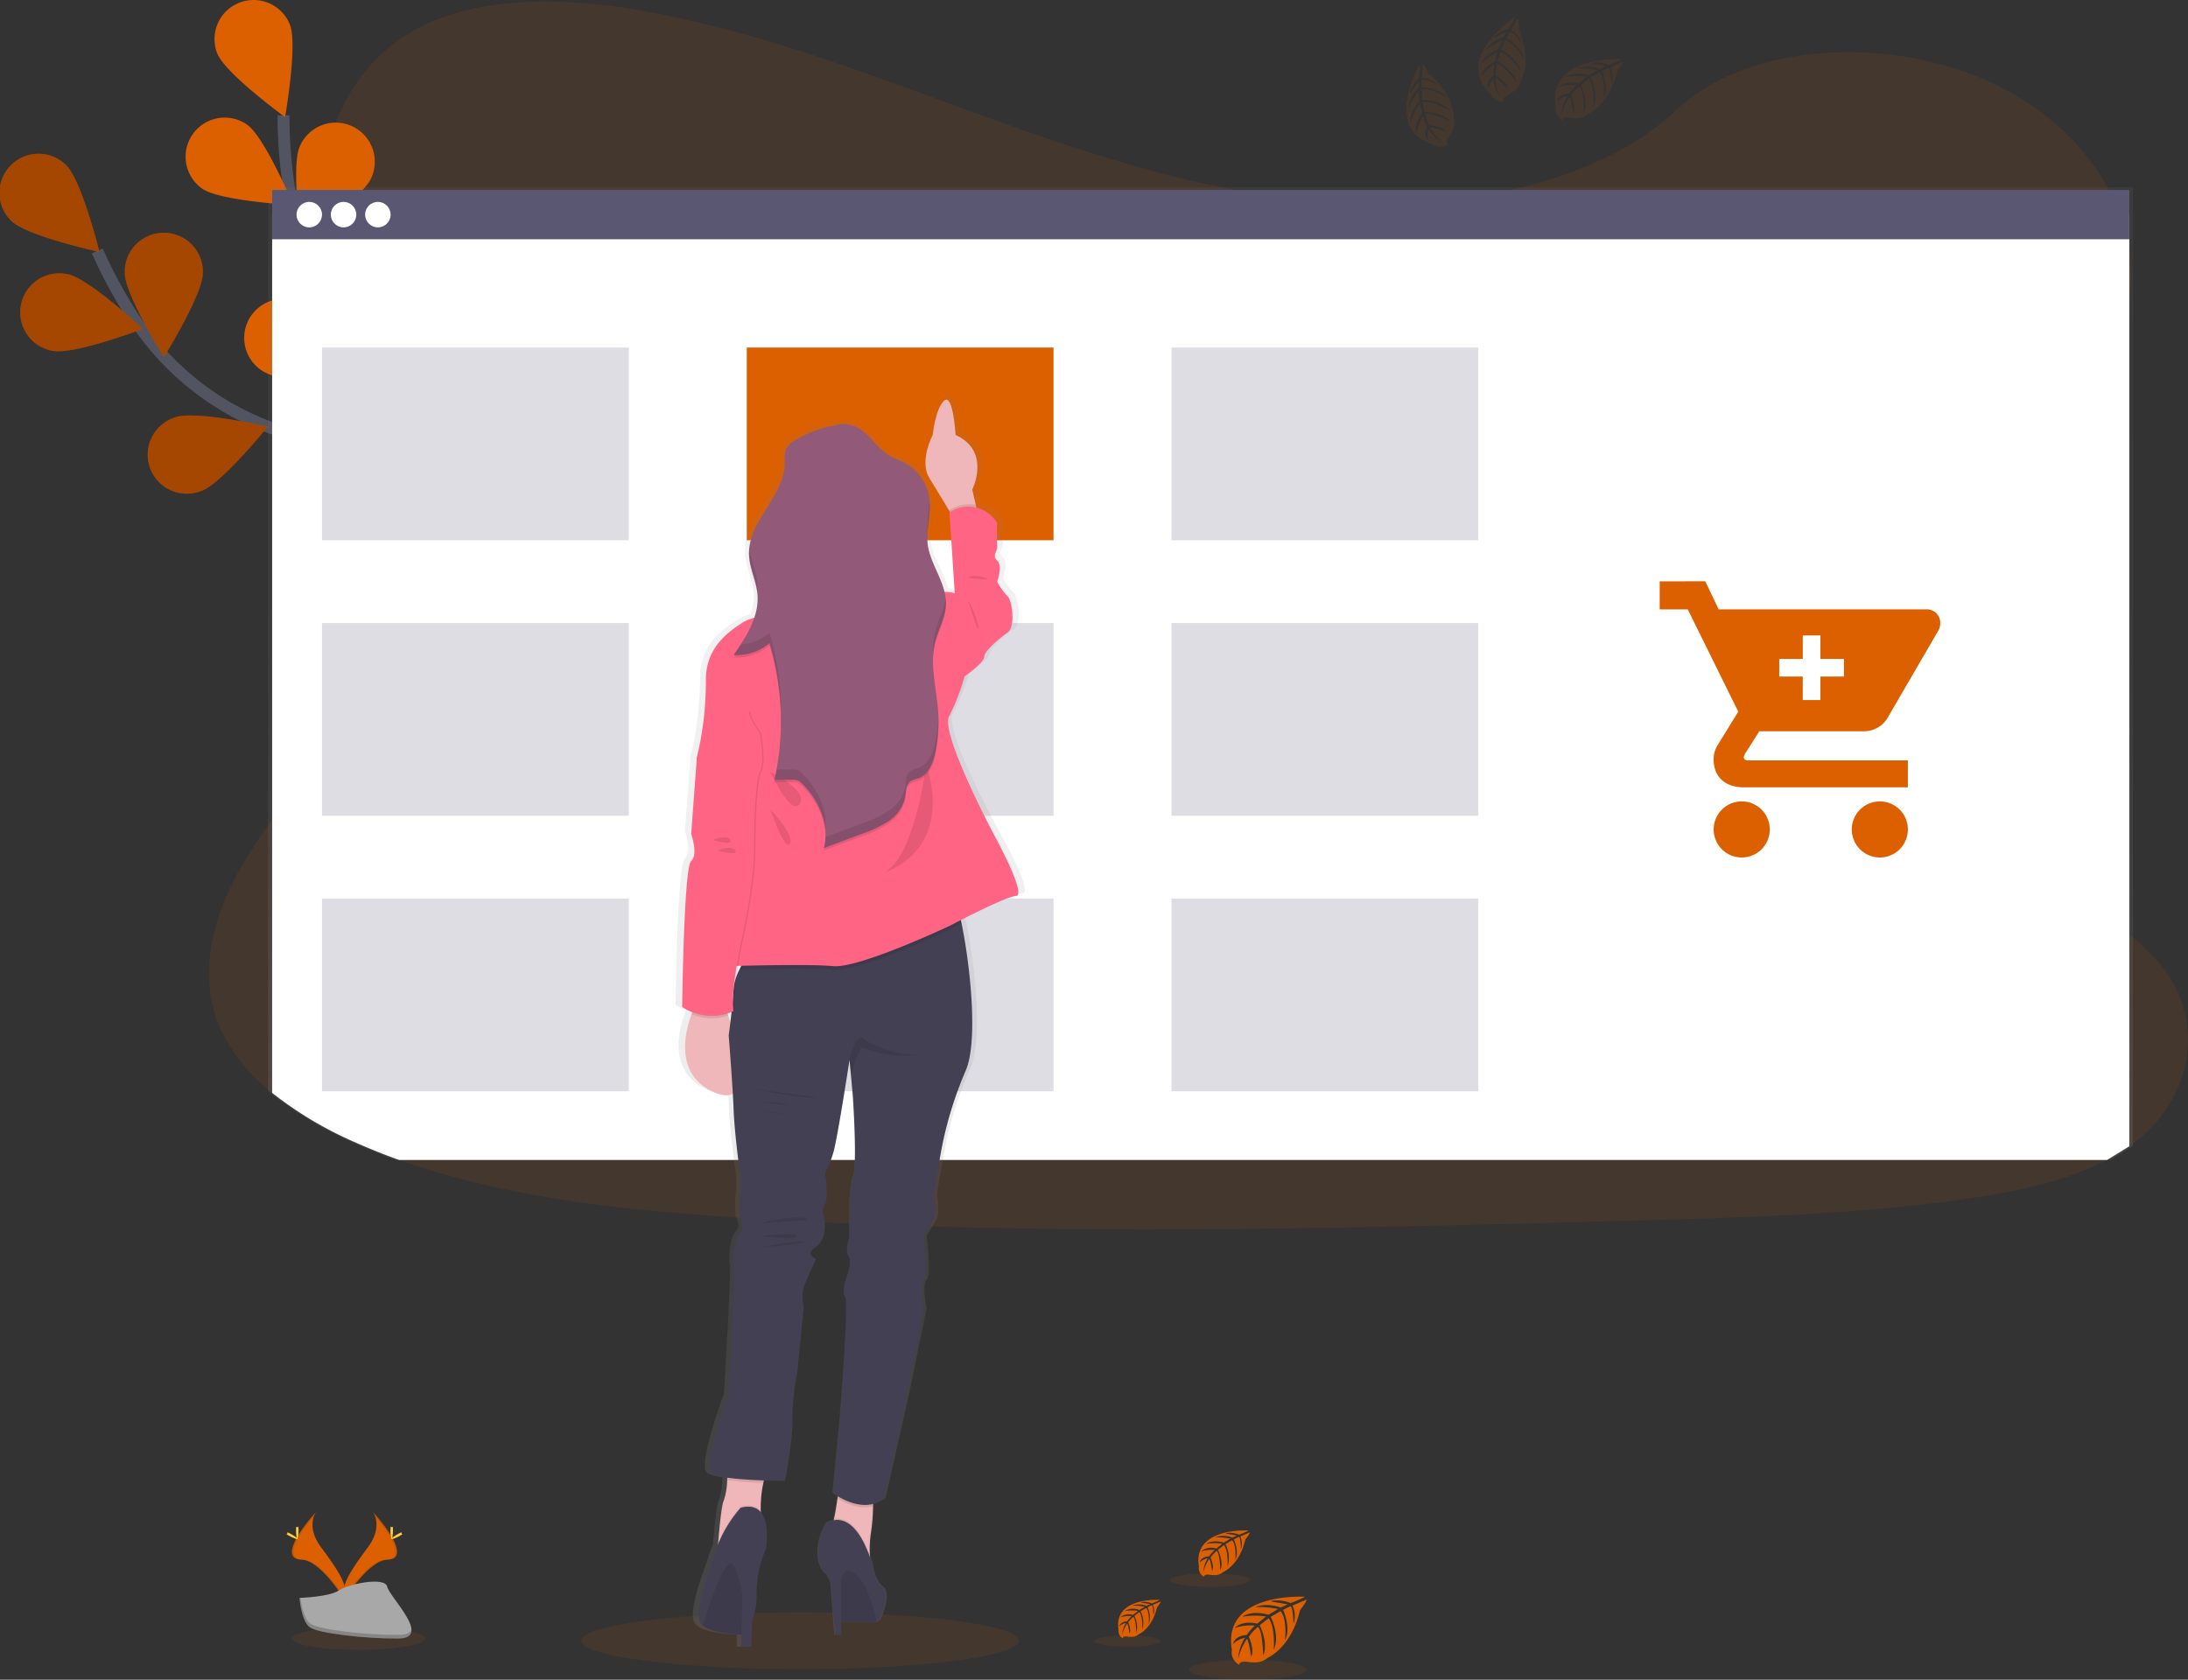 <svg xmlns="http://www.w3.org/2000/svg" xmlns:xlink="http://www.w3.org/1999/xlink" width="369.577" height="283.785" viewBox="0 0 369.577 283.785"><rect x="0" y="0" width="369.577" height="283.785" fill="#333333" stroke="none"/><defs><style>.a,.c{fill:#dc5f00;}.a,.e,.s{opacity:0.1;}.b{fill:none;stroke:#535461;stroke-miterlimit:10;stroke-width:2px;}.d{opacity:0.25;}.f{fill:#ffd037;}.g{fill:#a8a8a8;}.h,.l{opacity:0.2;}.i{fill:url(#a);}.j{fill:#fff;}.k,.l{fill:#5a5773;}.m{fill:url(#b);}.n{fill:#efb7b9;}.o{fill:#ff6484;}.p{fill:#444053;}.q{fill:#a1616a;}.r{fill:#925978;}</style><linearGradient id="a" x1="0.5" y1="1" x2="0.5" gradientUnits="objectBoundingBox"><stop offset="0" stop-color="gray" stop-opacity="0.251"/><stop offset="0.54" stop-color="gray" stop-opacity="0.122"/><stop offset="1" stop-color="gray" stop-opacity="0.102"/></linearGradient><linearGradient id="b" x1="0.5" x2="0.5" xlink:href="#a"/></defs><g transform="translate(0.01 0.019)"><path class="a" d="M473.865,214.909c-.331.242-.636.477-.96.705a32.379,32.379,0,0,1-3.751,2.288c-6.814,3.592-15.214,5.347-23.4,6.539-18.35,2.675-37.083,3.2-55.737,3.705-50.4,1.384-100.929,2.765-151.21-.424-19.866-1.258-40.169-3.364-58.171-9.82q-3.871-1.384-7.589-3.053a62.325,62.325,0,0,1-13.84-8.277,30.135,30.135,0,0,1-8.642-10.615c-3.8-8.357-1.791-17.744,2.553-25.935a80.594,80.594,0,0,1,6.089-9.526c3.354-4.612,7.052-9.092,10.426-13.7,12.006-16.383,19.84-37.11,8.758-53.913-3.185-4.827-7.787-9.066-10.383-14.1-3.311-6.447-3.056-13.6-2-20.558q.205-1.324.434-2.622c1.8-10.31,5.182-21.419,15.615-27.855,10.837-6.688,26.226-6.35,39.676-3.973C242.648,27.5,261.941,35.277,281.439,42.3s39.9,13.433,61.326,14.121c18.922.609,40.993-3.95,53.552-15.8,12.2-11.509,35.126-12.386,51.652-5.433,11.344,4.771,19.806,13.367,23.376,23.035a30.069,30.069,0,0,1,1.553,6,27.667,27.667,0,0,1,.278,5.658c-.05.934-.146,1.857-.278,2.771-2.761,19.078-22.637,34.126-34.719,51.168-5.9,8.324-10.072,18.323-6.013,27.3,6.192,13.678,27.723,18.542,40.725,28.72a30.593,30.593,0,0,1,6.39,6.556C485.589,195.45,483.261,207.684,473.865,214.909Z" transform="translate(-113.251 -21.976)"/><g transform="translate(-0.01 -0.019)"><path class="b" d="M160.518,214.64s-15.231-26.991-38.182-34.766a46.945,46.945,0,0,1-23.786-17.793A78.8,78.8,0,0,1,91.53,149.46" transform="translate(-75.094 -107.073)"/><path class="c" d="M43.893,111.5c2.616,2.526,14.794,5.175,14.794,5.175s-2.98-12.092-5.6-14.631a6.6,6.6,0,1,0-9.192,9.47Z" transform="translate(-41.89 -74.11)"/><path class="c" d="M58.008,174.055c3.573.709,15.231-3.705,15.231-3.705s-9.089-8.529-12.665-9.238a6.6,6.6,0,1,0-2.566,12.944Z" transform="translate(-49.115 -114.781)"/><path class="c" d="M126.381,246.209c3.443-1.192,11.257-10.883,11.257-10.883s-12.145-2.778-15.585-1.586a6.6,6.6,0,1,0,4.3,12.469Z" transform="translate(-92.407 -163.249)"/><path class="c" d="M198.5,286.78c3.6-.6,12.946-8.824,12.946-8.824s-11.5-4.791-15.095-4.2A6.6,6.6,0,0,0,198.5,286.78Z" transform="translate(-141.51 -190.182)"/><path class="c" d="M118.731,147.113c0,3.642-6.589,14.214-6.589,14.214s-6.6-10.565-6.605-14.208a6.6,6.6,0,1,1,13.194,0Z" transform="translate(-84.462 -100.995)"/><path class="c" d="M200.151,193.172c-1.089,3.477-10.542,11.589-10.542,11.589s-3.139-12.069-2.063-15.562a6.6,6.6,0,0,1,12.582,3.943Z" transform="translate(-139.169 -130.74)"/><path class="c" d="M271.447,253.441c-.483,3.612-8.43,13.2-8.43,13.2s-5.132-11.35-4.635-14.962a6.6,6.6,0,1,1,13.079,1.758Z" transform="translate(-186.679 -171.624)"/><path class="d" d="M43.893,111.5c2.616,2.526,14.794,5.175,14.794,5.175s-2.98-12.092-5.6-14.631a6.6,6.6,0,1,0-9.192,9.47Z" transform="translate(-41.89 -74.11)"/><path class="d" d="M58.008,174.055c3.573.709,15.231-3.705,15.231-3.705s-9.089-8.529-12.665-9.238a6.6,6.6,0,1,0-2.566,12.944Z" transform="translate(-49.115 -114.781)"/><path class="d" d="M126.381,246.209c3.443-1.192,11.257-10.883,11.257-10.883s-12.145-2.778-15.585-1.586a6.6,6.6,0,1,0,4.3,12.469Z" transform="translate(-92.407 -163.249)"/><path class="d" d="M198.5,286.78c3.6-.6,12.946-8.824,12.946-8.824s-11.5-4.791-15.095-4.2A6.6,6.6,0,0,0,198.5,286.78Z" transform="translate(-141.51 -190.182)"/><path class="d" d="M118.731,147.113c0,3.642-6.589,14.214-6.589,14.214s-6.6-10.565-6.605-14.208a6.6,6.6,0,1,1,13.194,0Z" transform="translate(-84.462 -100.995)"/><path class="d" d="M200.151,193.172c-1.089,3.477-10.542,11.589-10.542,11.589s-3.139-12.069-2.063-15.562a6.6,6.6,0,0,1,12.582,3.943Z" transform="translate(-139.169 -130.74)"/><path class="d" d="M271.447,253.441c-.483,3.612-8.43,13.2-8.43,13.2s-5.132-11.35-4.635-14.962a6.6,6.6,0,1,1,13.079,1.758Z" transform="translate(-186.679 -171.624)"/><path class="b" d="M223.193,167.823s-2.98-30.852-20.82-47.261a46.93,46.93,0,0,1-14.535-25.905,78.849,78.849,0,0,1-1.3-14.386" transform="translate(-138.646 -60.792)"/><path class="c" d="M151.8,30.513c1.364,3.381,11.433,10.714,11.433,10.714s2.169-12.267.808-15.648a6.6,6.6,0,1,0-12.251,4.933Z" transform="translate(-115.082 -21.441)"/><path class="c" d="M139.35,93.448c2.98,2.1,15.419,2.781,15.419,2.781s-4.824-11.476-7.8-13.572a6.6,6.6,0,0,0-7.615,10.791Z" transform="translate(-105.211 -61.58)"/><path class="c" d="M172.8,187.133c3.642.308,14.714-5.384,14.714-5.384s-9.976-7.46-13.608-7.764a6.6,6.6,0,1,0-1.106,13.148Z" transform="translate(-125.315 -123.453)"/><path class="c" d="M222.167,253.373c3.53.914,15.413-2.821,15.413-2.821s-8.572-9.039-12.1-9.953a6.6,6.6,0,1,0-3.311,12.775Z" transform="translate(-159.172 -167.894)"/><path class="c" d="M205.635,93.7c-1.473,3.331-11.784,10.32-11.784,10.32s-1.755-12.33-.281-15.664A6.6,6.6,0,1,1,205.636,93.7Z" transform="translate(-142.955 -63.571)"/><path class="c" d="M256.043,167.991c-2.4,2.738-14.333,6.324-14.333,6.324s2.013-12.29,4.42-15.029a6.6,6.6,0,1,1,9.913,8.7Z" transform="translate(-175.55 -112.145)"/><path class="c" d="M300.617,252.481c-1.907,3.106-13.059,8.655-13.059,8.655s-.093-12.456,1.814-15.562a6.6,6.6,0,1,1,11.257,6.907Z" transform="translate(-206.217 -169.256)"/></g><ellipse class="a" cx="36.928" cy="4.808" rx="36.928" ry="4.808" transform="translate(98.207 272.37)"/><g transform="translate(48.386 255.424)"><ellipse class="a" cx="11.218" cy="1.92" rx="11.218" ry="1.92" transform="translate(0.941 19.462)"/><path class="c" d="M222.017,792.94s1.818,2.381-.841,5.96-4.851,6.622-3.973,8.864c0,0,4.01-6.672,7.284-6.764S225.613,796.953,222.017,792.94Z" transform="translate(-207.421 -792.94)"/><path class="e" d="M222.24,792.94a2.924,2.924,0,0,1,.371.748c3.185,3.741,4.884,7.234,1.821,7.321-2.851.083-6.274,5.182-7.092,6.47a3.055,3.055,0,0,0,.1.295s4.01-6.672,7.284-6.764S225.836,796.953,222.24,792.94Z" transform="translate(-207.644 -792.94)"/><path class="f" d="M241.5,801c0,.838-.093,1.516-.209,1.516s-.212-.662-.212-1.516.119-.444.235-.444S241.5,800.167,241.5,801Z" transform="translate(-223.524 -797.971)"/><path class="f" d="M242.956,803.957c-.735.4-1.377.642-1.434.54s.5-.51,1.232-.911.444-.109.5,0S243.691,803.556,242.956,803.957Z" transform="translate(-223.817 -799.924)"/><path class="c" d="M194.869,792.94s-1.818,2.381.841,5.96,4.851,6.622,3.973,8.864c0,0-4.01-6.672-7.284-6.764S191.279,796.953,194.869,792.94Z" transform="translate(-189.881 -792.94)"/><path class="e" d="M194.854,792.94a2.923,2.923,0,0,0-.371.748c-3.185,3.741-4.884,7.234-1.821,7.321,2.854.083,6.274,5.182,7.092,6.47a2.351,2.351,0,0,1-.1.295s-4.01-6.672-7.284-6.764S191.265,796.953,194.854,792.94Z" transform="translate(-189.867 -792.94)"/><path class="f" d="M192.91,801c0,.838.093,1.516.209,1.516s.212-.662.212-1.516-.119-.444-.235-.444S192.91,800.167,192.91,801Z" transform="translate(-191.303 -797.971)"/><path class="f" d="M188.5,803.957c.735.4,1.374.642,1.43.54s-.5-.51-1.232-.911-.444-.109-.5,0S187.77,803.556,188.5,803.957Z" transform="translate(-188.057 -799.924)"/><path class="g" d="M194.66,831.246s5.086-.159,6.622-1.248,7.821-2.4,8.2-.646,7.642,8.7,1.9,8.751-13.34-.894-14.87-1.824S194.66,831.246,194.66,831.246Z" transform="translate(-192.474 -816.724)"/><path class="h" d="M211.483,843.034c-5.741.046-13.34-.894-14.87-1.824-1.165-.712-1.629-3.258-1.785-4.43h-.169s.331,4.1,1.851,5.033,9.128,1.871,14.87,1.824c1.655,0,2.232-.6,2.2-1.477C213.351,842.7,212.718,843.024,211.483,843.034Z" transform="translate(-192.474 -822.265)"/><path class="c" d="M682.383,836.173s-14-.844-12.347,8.966a2.387,2.387,0,0,0,1.242,2.52s.027-.725,1.437-.48a6.414,6.414,0,0,0,1.52.073,3.145,3.145,0,0,0,1.861-.768h0s3.933-1.622,5.463-8.056c0,0,1.132-1.4,1.089-1.765l-2.364.993a4.237,4.237,0,0,1,.172,3.122s-.076-3.059-.53-2.98c-.093,0-1.228.589-1.228.589s1.391,2.98.331,5.125c0,0,.4-3.642-.775-4.91l-1.656.97s1.622,3.066.523,5.569c0,0,.281-3.837-.871-5.334l-1.507,1.175s1.523,3.023.593,5.1c0,0-.119-4.467-.92-4.8a8.668,8.668,0,0,0-1.52,1.656s1.043,2.192.4,3.351c0,0-.4-2.98-.725-2.98a9.838,9.838,0,0,0-1.45,3.311,7.209,7.209,0,0,1,1.132-3.513,3.953,3.953,0,0,0-2.01,1.043s.205-1.394,2.318-1.516a9.068,9.068,0,0,1,1.377-1.586,8.621,8.621,0,0,0-3.4.391s1.129-1.324,3.791-.718l1.487-1.212a12.216,12.216,0,0,0-3.973.04s1.364-1.166,4.374-.331l1.622-.967a14.773,14.773,0,0,0-3.8-.331s1.5-.808,4.271.066l1.159-.52s-1.745-.331-2.255-.394-.536-.2-.536-.2a6.046,6.046,0,0,1,3.275.364A14.74,14.74,0,0,0,682.383,836.173Z" transform="translate(-510.362 -821.847)"/><ellipse class="a" cx="9.907" cy="1.675" rx="9.907" ry="1.675" transform="translate(152.473 24.991)"/><path class="c" d="M619.326,837.769s-7.893-.477-6.953,5.056a1.351,1.351,0,0,0,.7,1.42s0-.411.811-.271a3.864,3.864,0,0,0,.854.043,1.811,1.811,0,0,0,1.05-.434h0s2.218-.917,3.083-4.543c0,0,.636-.791.613-.993l-1.324.566a2.4,2.4,0,0,1,.1,1.762s-.043-1.725-.3-1.685c-.053,0-.692.331-.692.331a3.928,3.928,0,0,1,.192,2.89s.222-2.063-.437-2.771l-.937.55a4.144,4.144,0,0,1,.295,3.139s.159-2.165-.493-3.006l-.848.662a4.046,4.046,0,0,1,.331,2.874s-.07-2.52-.52-2.708a5.176,5.176,0,0,0-.858.924s.589,1.238.225,1.891c0,0-.225-1.679-.407-1.685a5.562,5.562,0,0,0-.818,1.874,4.023,4.023,0,0,1,.636-1.987,2.225,2.225,0,0,0-1.132.586s.116-.788,1.324-.854a5.015,5.015,0,0,1,.775-.894,4.852,4.852,0,0,0-1.92.219,2.157,2.157,0,0,1,2.139-.4l.838-.685a6.9,6.9,0,0,0-2.238.023,2.7,2.7,0,0,1,2.467-.179l.911-.543a8.181,8.181,0,0,0-2.139-.185,3.292,3.292,0,0,1,2.407.036l.662-.291s-.993-.2-1.268-.225-.3-.109-.3-.109a3.417,3.417,0,0,1,1.848.205A7.794,7.794,0,0,0,619.326,837.769Z" transform="translate(-471.83 -822.919)"/><ellipse class="a" cx="5.586" cy="0.944" rx="5.586" ry="0.944" transform="translate(136.474 20.866)"/><path class="c" d="M661.738,802.355s-9.526-.576-8.4,6.1a1.629,1.629,0,0,0,.848,1.715s0-.493.977-.331a4.7,4.7,0,0,0,1.033.05,2.181,2.181,0,0,0,1.268-.523h0s2.679-1.106,3.718-5.486c0,0,.771-.954.742-1.2l-1.609.685a2.9,2.9,0,0,1,.119,2.126s-.053-2.083-.364-2.033c-.06,0-.834.4-.834.4s.947,2.023.232,3.49c0,0,.271-2.49-.526-3.344l-1.132.662a5,5,0,0,1,.358,3.791s.192-2.612-.6-3.642l-1.026.8s1.04,2.056.407,3.47c0,0-.083-3.039-.629-3.271a6.233,6.233,0,0,0-1.033,1.116s.712,1.493.268,2.281c0,0-.268-2.023-.49-2.033a6.646,6.646,0,0,0-.993,2.261,4.871,4.871,0,0,1,.768-2.39,2.691,2.691,0,0,0-1.367.708s.139-.95,1.589-1.033a6.227,6.227,0,0,1,.937-1.079,5.9,5.9,0,0,0-2.318.268,2.6,2.6,0,0,1,2.583-.49l1.013-.824a8.328,8.328,0,0,0-2.705.026s.927-.791,2.98-.215l1.1-.662a10.862,10.862,0,0,0-2.583-.222,3.963,3.963,0,0,1,2.907.043l.788-.351s-1.189-.235-1.536-.271-.364-.132-.364-.132a4.116,4.116,0,0,1,2.228.248A9.709,9.709,0,0,0,661.738,802.355Z" transform="translate(-499.219 -799.229)"/><ellipse class="a" cx="6.745" cy="1.139" rx="6.745" ry="1.139" transform="translate(149.215 10.387)"/></g><g transform="translate(45.271 31.621)"><path class="i" d="M493.642,278.951V117H178.65V269.66a62.711,62.711,0,0,0,13.906,8.5q3.728,1.718,7.615,3.142H489.884Z" transform="translate(-178.65 -117)"/><path class="j" d="M494.424,288.382V131H180.73V279.366a63.347,63.347,0,0,0,13.84,8.277q3.715,1.656,7.589,3.053H490.673Z" transform="translate(-180.041 -126.365)"/><rect class="k" width="313.691" height="8.324" transform="translate(0.692 0.46)"/></g><g transform="translate(50.075 34.091)"><circle class="j" cx="2.152" cy="2.152" r="2.152"/><circle class="j" cx="2.152" cy="2.152" r="2.152" transform="translate(5.794)"/><circle class="j" cx="2.152" cy="2.152" r="2.152" transform="translate(11.588)"/></g><g transform="translate(54.38 58.698)"><rect class="c" width="51.817" height="32.56" transform="translate(71.746)"/><rect class="l" width="51.817" height="32.56"/><rect class="l" width="51.817" height="32.56" transform="translate(143.492)"/><rect class="l" width="51.817" height="32.56" transform="translate(0 46.549)"/><rect class="l" width="51.817" height="32.56" transform="translate(71.746 46.549)"/><rect class="l" width="51.817" height="32.56" transform="translate(143.492 46.549)"/><rect class="l" width="51.817" height="32.56" transform="translate(0 93.095)"/><rect class="l" width="51.817" height="32.56" transform="translate(71.746 93.095)"/><rect class="l" width="51.817" height="32.56" transform="translate(143.492 93.095)"/></g><g transform="translate(114.09 66.829)"><path class="m" d="M441.089,296.8s-9.307-17.012-7.738-19.78a37.7,37.7,0,0,0,2.725-6.774s3.437-2.351,3.437-3.311,2.722-3.182,4.155-4.149.715-5.533,0-6.086a12.612,12.612,0,0,1-1.851-2.49s.993-2.765,0-3.6.146-1.656,0-2.49a33.409,33.409,0,0,1,0-3.871,6.24,6.24,0,0,0-3.662-2.649l-.106-.437-.613-2.579s2.98-5.711-1.854-8.7a8.082,8.082,0,0,0-1.069-.563,3.711,3.711,0,0,0-.026-.374,23.4,23.4,0,0,0-.7-4.374c-.252-.8-.579-1.341-.993-1.218a.662.662,0,0,0-.271.156,3.021,3.021,0,0,0-.513.606h0a.136.136,0,0,1-.023.036,10.383,10.383,0,0,0-1.139,3.162,18.26,18.26,0,0,0-.331,1.987h0a10.918,10.918,0,0,0-.553,1.228c-.586,1.52-1.271,4.152-.023,6.1,1.06,1.656,2.487,3.93,3.523,5.586l.033.053.063.1-.109.07v.255l.1,1.394.8,12.045a5.12,5.12,0,0,0-.735-.156,6.673,6.673,0,0,0-1.069-.07c-.7-2.745-2.616-5.3-2.98-8.165a7.561,7.561,0,0,1-.056-.864c.03-1.8.48-3.616.444-5.417,0-.331,0-.662-.033-.993h0a2.644,2.644,0,0,0-.027-.275,8.142,8.142,0,0,0-4.427-6.168c-.831-.414-1.732-.689-2.54-1.142-1.867-1.046-3.063-2.934-4.758-4.228a5.267,5.267,0,0,0-4.553-.993,21.022,21.022,0,0,0-2.215.457h0a19.982,19.982,0,0,0-5.069,2.106c-.215.129-.43.262-.636.414a2.8,2.8,0,0,0-1.023,1.2,3.134,3.134,0,0,0-.159,1.288c0,.315,0,.636.02.95-.093,5.3-5.8,9.4-6.271,14.568,0,.122-.02.245-.026.368v.566h0v.414c.083,2.268,1.261,4.38,1.477,6.639.02.2.03.4.033.6a10.013,10.013,0,0,1-.586,3.039,8.9,8.9,0,0,0-2.056.834c-1.735,1.116-4.867,3.043-6.009,6.728a9.853,9.853,0,0,0-.434,2.953,61.67,61.67,0,0,1-.967,10.546,19.706,19.706,0,0,1-.609,2.592.609.609,0,0,0-.02.255l-.689,8.94-.122,1.573-.172,2.238s.05.136.123.364a10.53,10.53,0,0,1,.271,1.033,5.555,5.555,0,0,1,.089,2.318,1.6,1.6,0,0,1-.483.851.354.354,0,0,0-.056.063,6.875,6.875,0,0,0-.523,2.278c-.06.464-.116.993-.172,1.543-.331,3.526-.536,8.8-.662,13.168-.119,4.3-.162,7.7-.162,7.7a8.789,8.789,0,0,0,1.778.881c-.046.116-.1.235-.142.361a17.393,17.393,0,0,0-1.079,4.549c-.278,3.255.632,6.87,5.172,8.731a7.307,7.307,0,0,0,.891.3,2.825,2.825,0,0,0,2.265-.139c0,.2.023.384.033.573.046.808.086,1.546.106,2.165.142,3.874,1.1,10.648,1.1,10.648a14.1,14.1,0,0,1,.043,3.6,19.527,19.527,0,0,0,0,4.149s.993,1.656,0,2.49-1.288,4.966-.993,5.533a.186.186,0,0,1,.017.063c.219,1.374-1.016,21.79-1.016,21.79s-1.169,3.126-2.1,6.37c-.907,3.159-1.589,6.43-.748,7.043a7.028,7.028,0,0,0,2.619.709c0,.136-.02.272-.033.411a11.8,11.8,0,0,1-.579,3.43c-.394.563-.808,4.927-1.01,7.284l-.02.262a24.4,24.4,0,0,0-1.066,3.092s-3.169,7.946-2.1,10.009a1.692,1.692,0,0,0,.394.487h0a.9.9,0,0,0,.1.093c1.526,1.222,5.351,1.477,6.738,1.533l-.053,1.967v.073h1.8v-.05c0-.248.04-1.387.1-2.91,0-.272.02-.556.033-.848,0-.228.023-.46.033-.7a12.251,12.251,0,0,0,.785-4.42,19.4,19.4,0,0,1,.7-5.125,14.236,14.236,0,0,1,.917-2.5,11.413,11.413,0,0,0-.222-5.089,3.676,3.676,0,0,0-.662-1.146c0-.07,0-.139,0-.212v-.45a19.1,19.1,0,0,1,.424-4.245.466.466,0,0,1,0-.066c.026-.116.056-.225.086-.331l.02-.073.586.02c1.8.05,3.119.05,3.119.05s1.434-7.331,1.291-10.509v-.43a40.935,40.935,0,0,1,.867-7.453l1.156-11.208a5.894,5.894,0,0,1,0-3.311c.354-.854,1.086-2.44,1.6-3.533.238-.507.427-.9.507-1.076L410,369a2.143,2.143,0,0,1-.51-.255h0c-.467-.311-.884-.92.513-1.818,2.149-1.384,1.434-4.841,1.434-4.841a2.485,2.485,0,0,1,.113-2.351c.745-1.106,0-5.255,0-5.255a17.372,17.372,0,0,0,1.47-3.46c.533-1.655,1.881-9.751,2.516-13.655.209-1.281.331-2.109.331-2.109l.02.2.02.219h0l.179,1.844.023.245.331,3.487s.662,9.165.248,12.757v.066a4.246,4.246,0,0,1-.242,1.089c-.762,1.722-.622,8.562-.583,10.075v.3a6.093,6.093,0,0,0-.4,2.338h0a1.5,1.5,0,0,0,.262.7,1.761,1.761,0,0,1,.255,1.076v.033a3.909,3.909,0,0,1-.04.477,9.094,9.094,0,0,1-.5,1.874,6.86,6.86,0,0,0-.477,3.076h0a.973.973,0,0,0,.189.374.884.884,0,0,1,.109.4.143.143,0,0,0,0,.036c.268,2.228-.424,12.065-.834,17.449-.166,2.126-.285,3.556-.285,3.556L413,408.681l.113.079c.129.093.371.252.7.444v.026l-.05.354c-.162,1.132-.381,2.45-.619,3.457-.02.076-.036.149-.056.219a3.168,3.168,0,0,0-1.215.487c-2.41,4.281-1.344,7.675,0,8.662a3.479,3.479,0,0,1,.811,2.023l.331,4.268v.49a1.272,1.272,0,0,0,.063.391l.1,1.295.139,1.8h1.1v-2.182h.06c1.735.06,4.533.132,5.751.036h.033a2.147,2.147,0,0,0,.331-.036.832.832,0,0,0,.192-.053c.646-.311,2.255-4.874.8-5.91s-1.771-3.973-1.771-3.973c-.126-.384-.252-.748-.381-1.1v-.225a18.211,18.211,0,0,1,.172-3.794,28.862,28.862,0,0,0,.377-4.533v-.421a5.642,5.642,0,0,0,.738-.242l.053-.023a5.2,5.2,0,0,0,1.235-.732l4.053-17.959.427-2.089,2.434-11.883s-.858-4.149,0-4.837c.315-.252.4-1.324.381-2.566-.033-2.172-.381-4.9-.381-4.9s1.146-1.8,1.722-2.9,0-4.01,0-4.01l1.129-6.648a62.831,62.831,0,0,1,4.44-14.522c2.318-4.884.841-18.071-.662-25.091-.04-.182-.079-.361-.119-.533v-.026c.709-.351,1.576-.775,2.5-1.218l.351-.166c1.175-.553,2.42-1.122,3.536-1.6l.073-.03a24.7,24.7,0,0,1,2.46-.92,4.128,4.128,0,0,1,.755-.156C447.1,307.305,441.089,296.8,441.089,296.8Zm-44.8,22.5h.6c-.07.129-.136.262-.2.394-.04.079-.079.156-.116.235-.219.454-.421.917-.586,1.371.066-.49.149-1.023.242-1.593C396.244,319.576,396.268,319.427,396.287,319.294Zm-1.609,8.632a.245.245,0,0,0,0-.046l-.05-.156c-.036-.106-.07-.212-.1-.331q.308-.093.626-.209h.043v.109c-.017.156-.036.311-.056.464h0a.329.329,0,0,1,0,.06,3.222,3.222,0,0,1-.043.364c-.03.238-.06.47-.086.692-.063-.209-.126-.414-.192-.616a1.571,1.571,0,0,1-.139-.331Z" transform="translate(-386.5 -223.338)"/><path class="n" d="M522.946,245.079l-3.576,1.265-1.3-2.152c-.993-1.656-2.371-3.92-3.387-5.566-1.795-2.894.553-7.3.553-7.3s.424-4.427,1.934-5.791,1.93,5.791,1.93,5.791c6.062,2.755,2.814,9.234,2.814,9.234l.589,2.569Z" transform="translate(-471.791 -224.689)"/><path class="e" d="M531.154,280.733,527.578,282l-1.3-2.152v-.189a6.227,6.227,0,0,1,4.44-.877Z" transform="translate(-479.999 -260.343)"/><path class="o" d="M523.56,296.067l1.791-1.516-.9-13.648a5.67,5.67,0,0,1,8.066,1.791,34.82,34.82,0,0,0,0,3.861c.139.828-.964,1.656,0,2.48s0,3.586,0,3.586a12.449,12.449,0,0,0,1.778,2.48c.689.55,1.381,5.1,0,6.066s-3.97,3.172-3.97,4.135-3.311,3.311-3.311,3.311l-2.907-3.844Z" transform="translate(-478.18 -261.175)"/><path class="n" d="M396.412,543.415c-6.682-2.834-5.2-9.758-3.94-13.244a18.029,18.029,0,0,1,.884-2.066l3.748-2.275s.765,1.95,1.583,4.566C400.584,536.481,402.766,546.113,396.412,543.415Z" transform="translate(-389.77 -425.675)"/><path class="n" d="M416.628,766.113a11.256,11.256,0,0,0-.993,2.788,20.132,20.132,0,0,0-.43,4.745c.026,1.1.119,1.824.119,1.824l-7.443,5.119s.043-.6.116-1.48c.192-2.344.593-6.695.97-7.258a12.082,12.082,0,0,0,.56-3.417c.116-1.457.162-2.735.162-2.735S418.644,762.341,416.628,766.113Z" transform="translate(-400.801 -585.202)"/><path class="n" d="M472.656,779.462s0,1.424-.053,3.079a31.536,31.536,0,0,1-.361,4.52,18.605,18.605,0,0,0-.169,3.781c.05,1.655.169,3.145.169,3.145s-7.6-7.185-6.824-7.754a3.52,3.52,0,0,0,.6-1.579c.232-.993.44-2.318.6-3.443.185-1.341.3-2.42.3-2.42Z" transform="translate(-439.251 -594.88)"/><path class="e" d="M419.986,766.113a11.257,11.257,0,0,0-.993,2.788,60.832,60.832,0,0,1-6.092-.467c.113-1.424.162-2.735.162-2.735S422,762.341,419.986,766.113Z" transform="translate(-404.159 -585.202)"/><path class="e" d="M475.189,779.475s0,1.424-.053,3.079c-2.371.606-4.808-.606-5.986-1.324.185-1.341.3-2.42.3-2.42Z" transform="translate(-441.785 -594.893)"/><path class="p" d="M447.358,508.372a64.307,64.307,0,0,0-4.275,14.476l-1.1,6.622s.553,2.894,0,4-1.655,2.9-1.655,2.9.828,6.755,0,7.443,0,4.824,0,4.824l-2.758,13.906-3.861,17.919c-3.722,3.036-8.675-.824-8.675-.824l1.093-11.718s1.656-20.528.967-21.369.275-3.447.275-3.447.967-2.483.278-3.447.136-3.033.136-3.033-.275-8.41.553-10.34,0-13.87,0-13.87L428,508.69l-.192-2.059-.017-.2s-.126.824-.331,2.1c-.609,3.89-1.907,11.953-2.42,13.612a17.725,17.725,0,0,1-1.414,3.447s.715,4.135,0,5.238a2.564,2.564,0,0,0-.109,2.344s.689,3.447-1.381,4.824,0,2.069,0,2.069-1.516,3.311-2.066,4.685a6.129,6.129,0,0,0,0,3.311l-1.1,11.165a40.385,40.385,0,0,0-.828,7.857c.139,3.172-1.242,10.476-1.242,10.476s-10.615,0-12.251-1.242,2.732-13.353,2.732-13.353,1.242-21.23.964-21.78,0-4.688.967-5.513,0-2.483,0-2.483a20.332,20.332,0,0,1,0-4.135,14.67,14.67,0,0,0-.043-3.586s-.924-6.755-1.06-10.615-.828-12.542-.828-12.542.722-5.37.831-7.927a9,9,0,0,1,.993-3.222,28.738,28.738,0,0,1,2.053-3.6s32.663-9.655,34.034-8.695c.364.255.894,1.987,1.417,4.493C448.166,490.36,449.59,503.5,447.358,508.372Z" transform="translate(-398.395 -394.215)"/><circle class="q" cx="9.512" cy="9.512" r="9.512" transform="translate(19.326 10.877)"/><path class="e" d="M456.647,483.364c-1.1.563-1.831.95-1.831.95s-15.439,7.307-19.83,6.893c-3.4-.331-12.069-.142-15.846-.05a28.742,28.742,0,0,1,2.053-3.6s32.666-9.652,34.037-8.691C455.594,479.126,456.124,480.851,456.647,483.364Z" transform="translate(-408.333 -394.215)"/><path class="o" d="M415.976,325.89s-8.811,1.391-10.89,2.755-6.2,4-6.2,9.652a54.76,54.76,0,0,1-1.516,13.1c-.553,1.652,8.685,15.025,8.685,15.025l-3.311,20.267s13.244-.414,17.654,0,19.843-6.893,19.843-6.893,9.1-4.824,11.029-4.966-3.861-10.615-3.861-10.615-8.963-16.952-7.446-19.71a38.093,38.093,0,0,0,2.629-6.754l-1.656-14.058a5.408,5.408,0,0,0-4.549.689c-2.069,1.516-9.1.689-9.1.689Z" transform="translate(-393.756 -290.309)"/><path class="e" d="M396.46,391.123l-3.457.964-.957,12.972s1.242,3.447,0,4.549-1.516,24.677-1.516,24.677a9.015,9.015,0,0,0,8.685.689s-.689-2.619,1.381-12.132,2.066-14.337,2.066-14.337,0-11.857.967-13.787,0-6.754,0-6.754-1.93-2.619-1.795-3.582S396.46,391.123,396.46,391.123Z" transform="translate(-389.196 -331.004)"/><path class="e" d="M400.875,530.426a8.8,8.8,0,0,1-6.215-.225,18.039,18.039,0,0,1,.884-2.066l3.748-2.275S400.07,527.81,400.875,530.426Z" transform="translate(-391.958 -425.695)"/><path class="o" d="M395.837,391.1l-3.447.964-.964,12.973s1.242,3.447,0,4.549-1.516,24.677-1.516,24.677a9,9,0,0,0,8.685.675s-.689-2.619,1.377-12.132,2.069-14.337,2.069-14.337,0-11.857.964-13.787,0-6.754,0-6.754-1.93-2.619-1.791-3.583S395.837,391.1,395.837,391.1Z" transform="translate(-388.781 -330.978)"/><path class="e" d="M500.193,411.15s-1.791,15.439-7.033,18.336C493.16,429.486,504.878,426.179,500.193,411.15Z" transform="translate(-457.845 -348.965)"/><path class="e" d="M434.88,415.32s6.476,3.169,4.966,5.374S434.88,415.32,434.88,415.32Z" transform="translate(-418.861 -351.755)"/><path class="e" d="M434.88,434.47s4.135,4.274,3.311,5.791S434.88,434.47,434.88,434.47Z" transform="translate(-418.861 -364.564)"/><path class="e" d="M535.63,327.47a14.653,14.653,0,0,1,1.778,4.549C537.564,333.814,535.63,327.47,535.63,327.47Z" transform="translate(-486.253 -292.992)"/><path class="e" d="M535.63,315.609s.815-.692,2.894,0S535.63,315.609,535.63,315.609Z" transform="translate(-486.253 -284.852)"/><path class="e" d="M487.322,553.627a19.17,19.17,0,0,1-10.082-1.291l-1.738,4.45-.192-2.059c.285-1.728.838-3.579,1.93-4.046A16.732,16.732,0,0,0,487.322,553.627Z" transform="translate(-445.905 -442.297)"/><path class="e" d="M426.18,577.07s8.479,1.758,10.857,1.447Z" transform="translate(-413.042 -459.949)"/><path class="e" d="M428.84,583.752a17.517,17.517,0,0,1,5.427.57Z" transform="translate(-414.821 -464.409)"/><path class="e" d="M430.09,588.31a32.446,32.446,0,0,0,5.013.662Z" transform="translate(-415.657 -467.468)"/><path class="e" d="M429.46,643.6c.156-.1,7.238-1.758,8.119-.57Z" transform="translate(-415.236 -503.781)"/><path class="e" d="M429.46,651.519s6.152-.725,6.307,0S429.46,651.519,429.46,651.519Z" transform="translate(-415.236 -509.533)"/><path class="e" d="M429.46,655.921s6.566-1.357,7.341-1.026S429.46,655.921,429.46,655.921Z" transform="translate(-415.236 -511.972)"/><path class="e" d="M415.363,792.42l-7.443,5.119s.043-.6.116-1.48a20.066,20.066,0,0,1,3.811-6.221c1.679-.437,2.738-.033,3.4.758C415.27,791.7,415.363,792.42,415.363,792.42Z" transform="translate(-400.828 -602.15)"/><path class="p" d="M409.688,797.43a18.472,18.472,0,0,0-1.553,7.615,11.811,11.811,0,0,1-1.576,6.129,6.038,6.038,0,0,1-.523.748s-5.172-.043-6.983-1.543a1.791,1.791,0,0,1-.487-.6c-1.036-2.066,2.016-9.976,2.016-9.976a21.968,21.968,0,0,1,4.857-9.357C411.237,788.951,409.688,797.43,409.688,797.43Z" transform="translate(-394.428 -602.561)"/><path class="e" d="M407.976,830.494a6.04,6.04,0,0,1-.523.748s-5.172-.043-6.983-1.543c.891-2.947,3.732-11.863,5.063-10.347C406.784,820.776,407.655,827.626,407.976,830.494Z" transform="translate(-395.845 -621.897)"/><path class="p" d="M420.271,819.9l-.361,13.357h1.735s.281-11.718,1.056-13.357S420.271,819.9,420.271,819.9Z" transform="translate(-408.848 -621.89)"/><path class="e" d="M472.242,805.739s-7.6-7.185-6.824-7.754a3.519,3.519,0,0,0,.6-1.579c1.46-.255,3.973.354,6.053,6.188C472.123,804.249,472.242,805.739,472.242,805.739Z" transform="translate(-439.251 -606.631)"/><path class="p" d="M469.449,814.177a.772.772,0,0,1-.182.053,53.972,53.972,0,0,1-6.033,0,1.3,1.3,0,0,1-1.262-1.3c0-.5,0-1.1-.04-1.748-.086-2.04-.331-4.467-1.063-5.013-1.295-.993-2.318-4.364,0-8.632,0,0,4.443-3.394,7.648,6.807,0,0,.311,2.91,1.705,3.943S470.072,813.882,469.449,814.177Z" transform="translate(-435.323 -607.056)"/><path class="e" d="M474.184,831.586a53.942,53.942,0,0,1-6.033,0,1.3,1.3,0,0,1-1.262-1.3c0-.5,0-1.1-.04-1.748.56-2.47,1.364-5.013,2.4-5.592C469.257,822.941,472.393,822.587,474.184,831.586Z" transform="translate(-440.246 -624.413)"/><path class="p" d="M423.46,798.667l.834,11.115h1.06V797.72Z" transform="translate(-397.349 -600.437)"/><path class="e" d="M435.066,239.089a19.012,19.012,0,0,0-8.483,2.725,3.525,3.525,0,0,0-1.6,1.606,5.321,5.321,0,0,0-.129,1.987c.089,5.7-6.268,10.016-6.069,15.714.079,2.261,1.215,4.367,1.424,6.622.348,3.761-1.877,7.221-4.01,10.337a8.562,8.562,0,0,0,6.043-2,45.821,45.821,0,0,1,.844,23.094h3.049a2.319,2.319,0,0,1,.891.109,2.239,2.239,0,0,1,.705.526c2.851,2.838,4.761,7.033,3.672,10.906l6.49-2.434a19.28,19.28,0,0,0,4.48-2.136,6.469,6.469,0,0,0,2.768-3.99c.176-.993.119-2.179.937-2.755a5.1,5.1,0,0,1,1.278-.473c1.781-.629,2.569-2.689,2.934-4.543a26.156,26.156,0,0,0,.414-6.91c-.288-3.874-1.434-7.807-.49-11.589.533-2.122,1.718-4.1,1.814-6.291.156-3.612-2.669-6.725-3.089-10.317-.295-2.5.609-5.036.315-7.539a8.1,8.1,0,0,0-4.261-6.149c-.8-.411-1.656-.685-2.444-1.139-1.8-1.043-2.947-2.92-4.579-4.212s-4.351-1.778-5.579-.1Z" transform="translate(-406.366 -233.857)"/><path class="r" d="M435.066,237.826a19.011,19.011,0,0,0-8.483,2.725,3.525,3.525,0,0,0-1.6,1.606,5.321,5.321,0,0,0-.129,1.987c.089,5.7-6.268,10.016-6.069,15.717.079,2.258,1.215,4.364,1.424,6.622.348,3.761-1.877,7.221-4.01,10.34a8.609,8.609,0,0,0,6.043-2,45.8,45.8,0,0,1,.844,23.088h3.049a2.318,2.318,0,0,1,.891.113,2.179,2.179,0,0,1,.705.523c2.851,2.841,4.761,7.033,3.672,10.906l6.49-2.434a19.279,19.279,0,0,0,4.48-2.136,6.469,6.469,0,0,0,2.768-3.99c.176-.993.119-2.179.937-2.755a5.1,5.1,0,0,1,1.278-.473c1.781-.629,2.569-2.689,2.934-4.543a26.159,26.159,0,0,0,.424-6.917c-.288-3.874-1.434-7.807-.49-11.589.533-2.122,1.718-4.1,1.814-6.291.156-3.612-2.669-6.725-3.089-10.317-.295-2.5.609-5.033.315-7.539A8.105,8.105,0,0,0,445,244.319c-.8-.411-1.656-.685-2.444-1.136-1.8-1.046-2.947-2.924-4.579-4.215s-4.351-1.778-5.579-.1Z" transform="translate(-406.366 -233.008)"/><g class="s" transform="translate(9.834 9.758)"><path d="M442.28,252.81a3.677,3.677,0,0,0-.02.384C442.27,253.068,442.277,252.939,442.28,252.81Z" transform="translate(-433.632 -252.81)"/><path d="M514.943,282.2a35.236,35.236,0,0,0,.364-5.264A38.1,38.1,0,0,0,514.943,282.2Z" transform="translate(-482.23 -268.951)"/><path d="M425.426,307.023c-.192-2.053-1.149-3.973-1.374-6.023a7.548,7.548,0,0,0-.05,1.132c.079,2.235,1.189,4.324,1.414,6.549A8.933,8.933,0,0,0,425.426,307.023Z" transform="translate(-421.417 -285.044)"/><path d="M518.27,332.241a14.2,14.2,0,0,0-.331,4.112,12.473,12.473,0,0,1,.331-2.387c.533-2.122,1.718-4.1,1.814-6.291a6.825,6.825,0,0,0-.053-1.165C519.773,328.48,518.743,330.314,518.27,332.241Z" transform="translate(-484.233 -302.108)"/><path d="M422.243,344.36a8.609,8.609,0,0,1-4.887,1.987c-.377.589-.768,1.165-1.156,1.735a8.609,8.609,0,0,0,6.043-2,45.69,45.69,0,0,1,1.927,12.4A45.8,45.8,0,0,0,422.243,344.36Z" transform="translate(-416.2 -314.048)"/><path d="M481.036,391.262c-.364,1.854-1.152,3.914-2.934,4.539a4.966,4.966,0,0,0-1.278.477c-.818.576-.762,1.768-.937,2.755a6.387,6.387,0,0,1-2.768,3.973,19.908,19.908,0,0,1-4.48,2.139l-6.192,2.318a8.548,8.548,0,0,1-.3,1.838l6.49-2.434a19.28,19.28,0,0,0,4.48-2.136,6.469,6.469,0,0,0,2.768-3.99c.175-.993.119-2.179.937-2.755a5.1,5.1,0,0,1,1.278-.473c1.781-.629,2.569-2.689,2.934-4.543a25.962,25.962,0,0,0,.467-5.86A25.921,25.921,0,0,1,481.036,391.262Z" transform="translate(-446.936 -342.643)"/><path d="M441.7,414.7a2.189,2.189,0,0,0-.705-.526,2.368,2.368,0,0,0-.891-.113H437.4c-.106.576-.219,1.152-.331,1.725h3.049a2.318,2.318,0,0,1,.891.113,2.178,2.178,0,0,1,.705.523,13.117,13.117,0,0,1,3.937,7.754C445.987,420.738,444.205,417.2,441.7,414.7Z" transform="translate(-430.16 -360.667)"/></g><path class="e" d="M405.37,449.152s2.463-1.033,3.013,0S405.37,449.152,405.37,449.152Z" transform="translate(-399.122 -374.078)"/><path class="e" d="M408,454.5s2.463-1.033,3.016,0S408,454.5,408,454.5Z" transform="translate(-400.881 -377.657)"/></g><g transform="translate(237.545 2.835)"><path class="a" d="M846.415,51.647s-12.6-.758-11.112,8.069a2.153,2.153,0,0,0,1.119,2.268s.023-.662,1.291-.434a5.8,5.8,0,0,0,1.367.066,2.837,2.837,0,0,0,1.669-.692h0s3.539-1.46,4.917-7.248c0,0,1.02-1.265.993-1.589L844.535,53a3.809,3.809,0,0,1,.152,2.808s-.066-2.755-.477-2.689c-.083,0-1.1.53-1.1.53s1.248,2.672.3,4.616c0,0,.358-3.291-.7-4.42l-1.5.891s1.46,2.758.47,5.01c0,0,.255-3.453-.785-4.8L839.542,56s1.374,2.705.546,4.572c0,0-.109-4.023-.831-4.324a8.189,8.189,0,0,0-1.364,1.477s.937,1.987.354,3.013c0,0-.358-2.675-.662-2.689a8.913,8.913,0,0,0-1.3,2.98,6.46,6.46,0,0,1,1.016-3.162,3.533,3.533,0,0,0-1.808.94s.182-1.255,2.1-1.367a8.258,8.258,0,0,1,1.238-1.427,7.763,7.763,0,0,0-3.063.354s1.016-1.185,3.414-.662l1.324-1.093a11.425,11.425,0,0,0-3.576.036s1.225-1.046,3.937-.285l1.457-.871a13.08,13.08,0,0,0-3.414-.295,5.238,5.238,0,0,1,3.841.06l1.043-.467s-1.569-.308-2.026-.358-.483-.175-.483-.175a5.417,5.417,0,0,1,2.943.331A13.381,13.381,0,0,0,846.415,51.647Z" transform="translate(-810.078 -44.489)"/><path class="a" d="M802.278,30.06s-10.6,6.857-4.169,13.085a2.155,2.155,0,0,0,2.245,1.165s-.371-.543.785-1.116a5.746,5.746,0,0,0,1.142-.758,2.851,2.851,0,0,0,.937-1.546h0s1.987-3.278-.331-8.754c0,0,.073-1.622-.152-1.861l-1.172,1.987a3.81,3.81,0,0,1,1.788,2.169s-1.685-2.175-1.987-1.881c-.06.06-.576,1.083-.576,1.083s2.593,1.41,2.98,3.533c0,0-1.656-2.864-3.182-3.145l-.689,1.589s2.814,1.358,3.351,3.758c0,0-1.844-2.934-3.477-3.4l-.464,1.656S802.023,39,802.457,41c0,0-2.47-3.172-3.232-2.98A8.392,8.392,0,0,0,799,40.006s1.927,1.033,2.073,2.218c0,0-1.874-1.944-2.116-1.781a8.932,8.932,0,0,0,.719,3.182,6.466,6.466,0,0,1-1.053-3.149,3.543,3.543,0,0,0-.9,1.828s-.6-1.119.884-2.344a9.064,9.064,0,0,1,.149-1.884,7.664,7.664,0,0,0-2.258,2.1s.119-1.556,2.367-2.543l.43-1.672a11.05,11.05,0,0,0-2.857,2.149s.367-1.569,3-2.563l.662-1.566a13.473,13.473,0,0,0-2.927,1.788A5.267,5.267,0,0,1,800.3,33.54l.563-.993s-1.447.682-1.844.914-.493.146-.493.146a5.427,5.427,0,0,1,2.566-1.48A13.166,13.166,0,0,0,802.278,30.06Z" transform="translate(-783.896 -30.06)"/><path class="a" d="M761.62,54.13s-6.334,10.926,2.218,13.552a2.135,2.135,0,0,0,2.53,0s-.573-.311.2-1.348a5.793,5.793,0,0,0,.662-1.192,2.861,2.861,0,0,0,.136-1.8h0s.281-3.821-4.271-7.652c0,0-.662-1.477-.993-1.586l-.142,2.318a3.817,3.817,0,0,1,2.579,1.122s-2.49-1.175-2.616-.781c-.026.079-.023,1.225-.023,1.225s2.977.089,4.3,1.8c0,0-2.781-1.8-4.261-1.361l.106,1.728s3.122-.066,4.688,1.831c0,0-2.98-1.778-4.635-1.454l.331,1.685s3.046,0,4.337,1.583c0,0-3.642-1.708-4.235-1.2a8.184,8.184,0,0,0,.705,1.884s2.185.046,2.854,1.036c0,0-2.553-.884-2.7-.626a8.923,8.923,0,0,0,2.086,2.506,6.466,6.466,0,0,1-2.367-2.318,3.546,3.546,0,0,0,.026,2.036s-1.04-.725-.278-2.49a8.318,8.318,0,0,1-.719-1.745,7.868,7.868,0,0,0-1.06,2.894s-.6-1.44.954-3.337l-.374-1.689a11.058,11.058,0,0,0-1.573,3.212S759.7,62.4,761.6,60.321l-.126-1.692a13.218,13.218,0,0,0-1.795,2.92,5.225,5.225,0,0,1,1.778-3.407l.05-1.142s-.993,1.261-1.228,1.655-.374.338-.374.338a5.449,5.449,0,0,1,1.616-2.487A13.489,13.489,0,0,0,761.62,54.13Z" transform="translate(-759.362 -46.14)"/></g><path class="c" d="M902.443,355.259A4.738,4.738,0,1,0,907.181,360,4.738,4.738,0,0,0,902.443,355.259ZM888.59,318.08v4.738h4.738l8.529,17.277-3.566,5.8a4.556,4.556,0,0,0-.593,2.251c0,3.172,2.169,4.738,5.109,4.738h27.7v-4.556H903.387a.56.56,0,0,1-.593-.593,2.981,2.981,0,0,1,.252-.589l2.367-3.738h17.651a4.635,4.635,0,0,0,4.145-2.487l8.532-14.671a2.75,2.75,0,0,0,.238-1.185,2.278,2.278,0,0,0-2.371-2.252H898.543l-2.252-4.738Zm37.179,37.179A4.738,4.738,0,1,0,930.511,360,4.738,4.738,0,0,0,925.769,355.259Z" transform="translate(-608.258 -219.882)"/><path class="j" d="M918.6,328.183h-3.973V324.21h-2.98v3.973H907.67v2.98h3.973v3.973h2.98v-3.973H918.6Z" transform="translate(-607.147 -216.877)"/></g></svg>